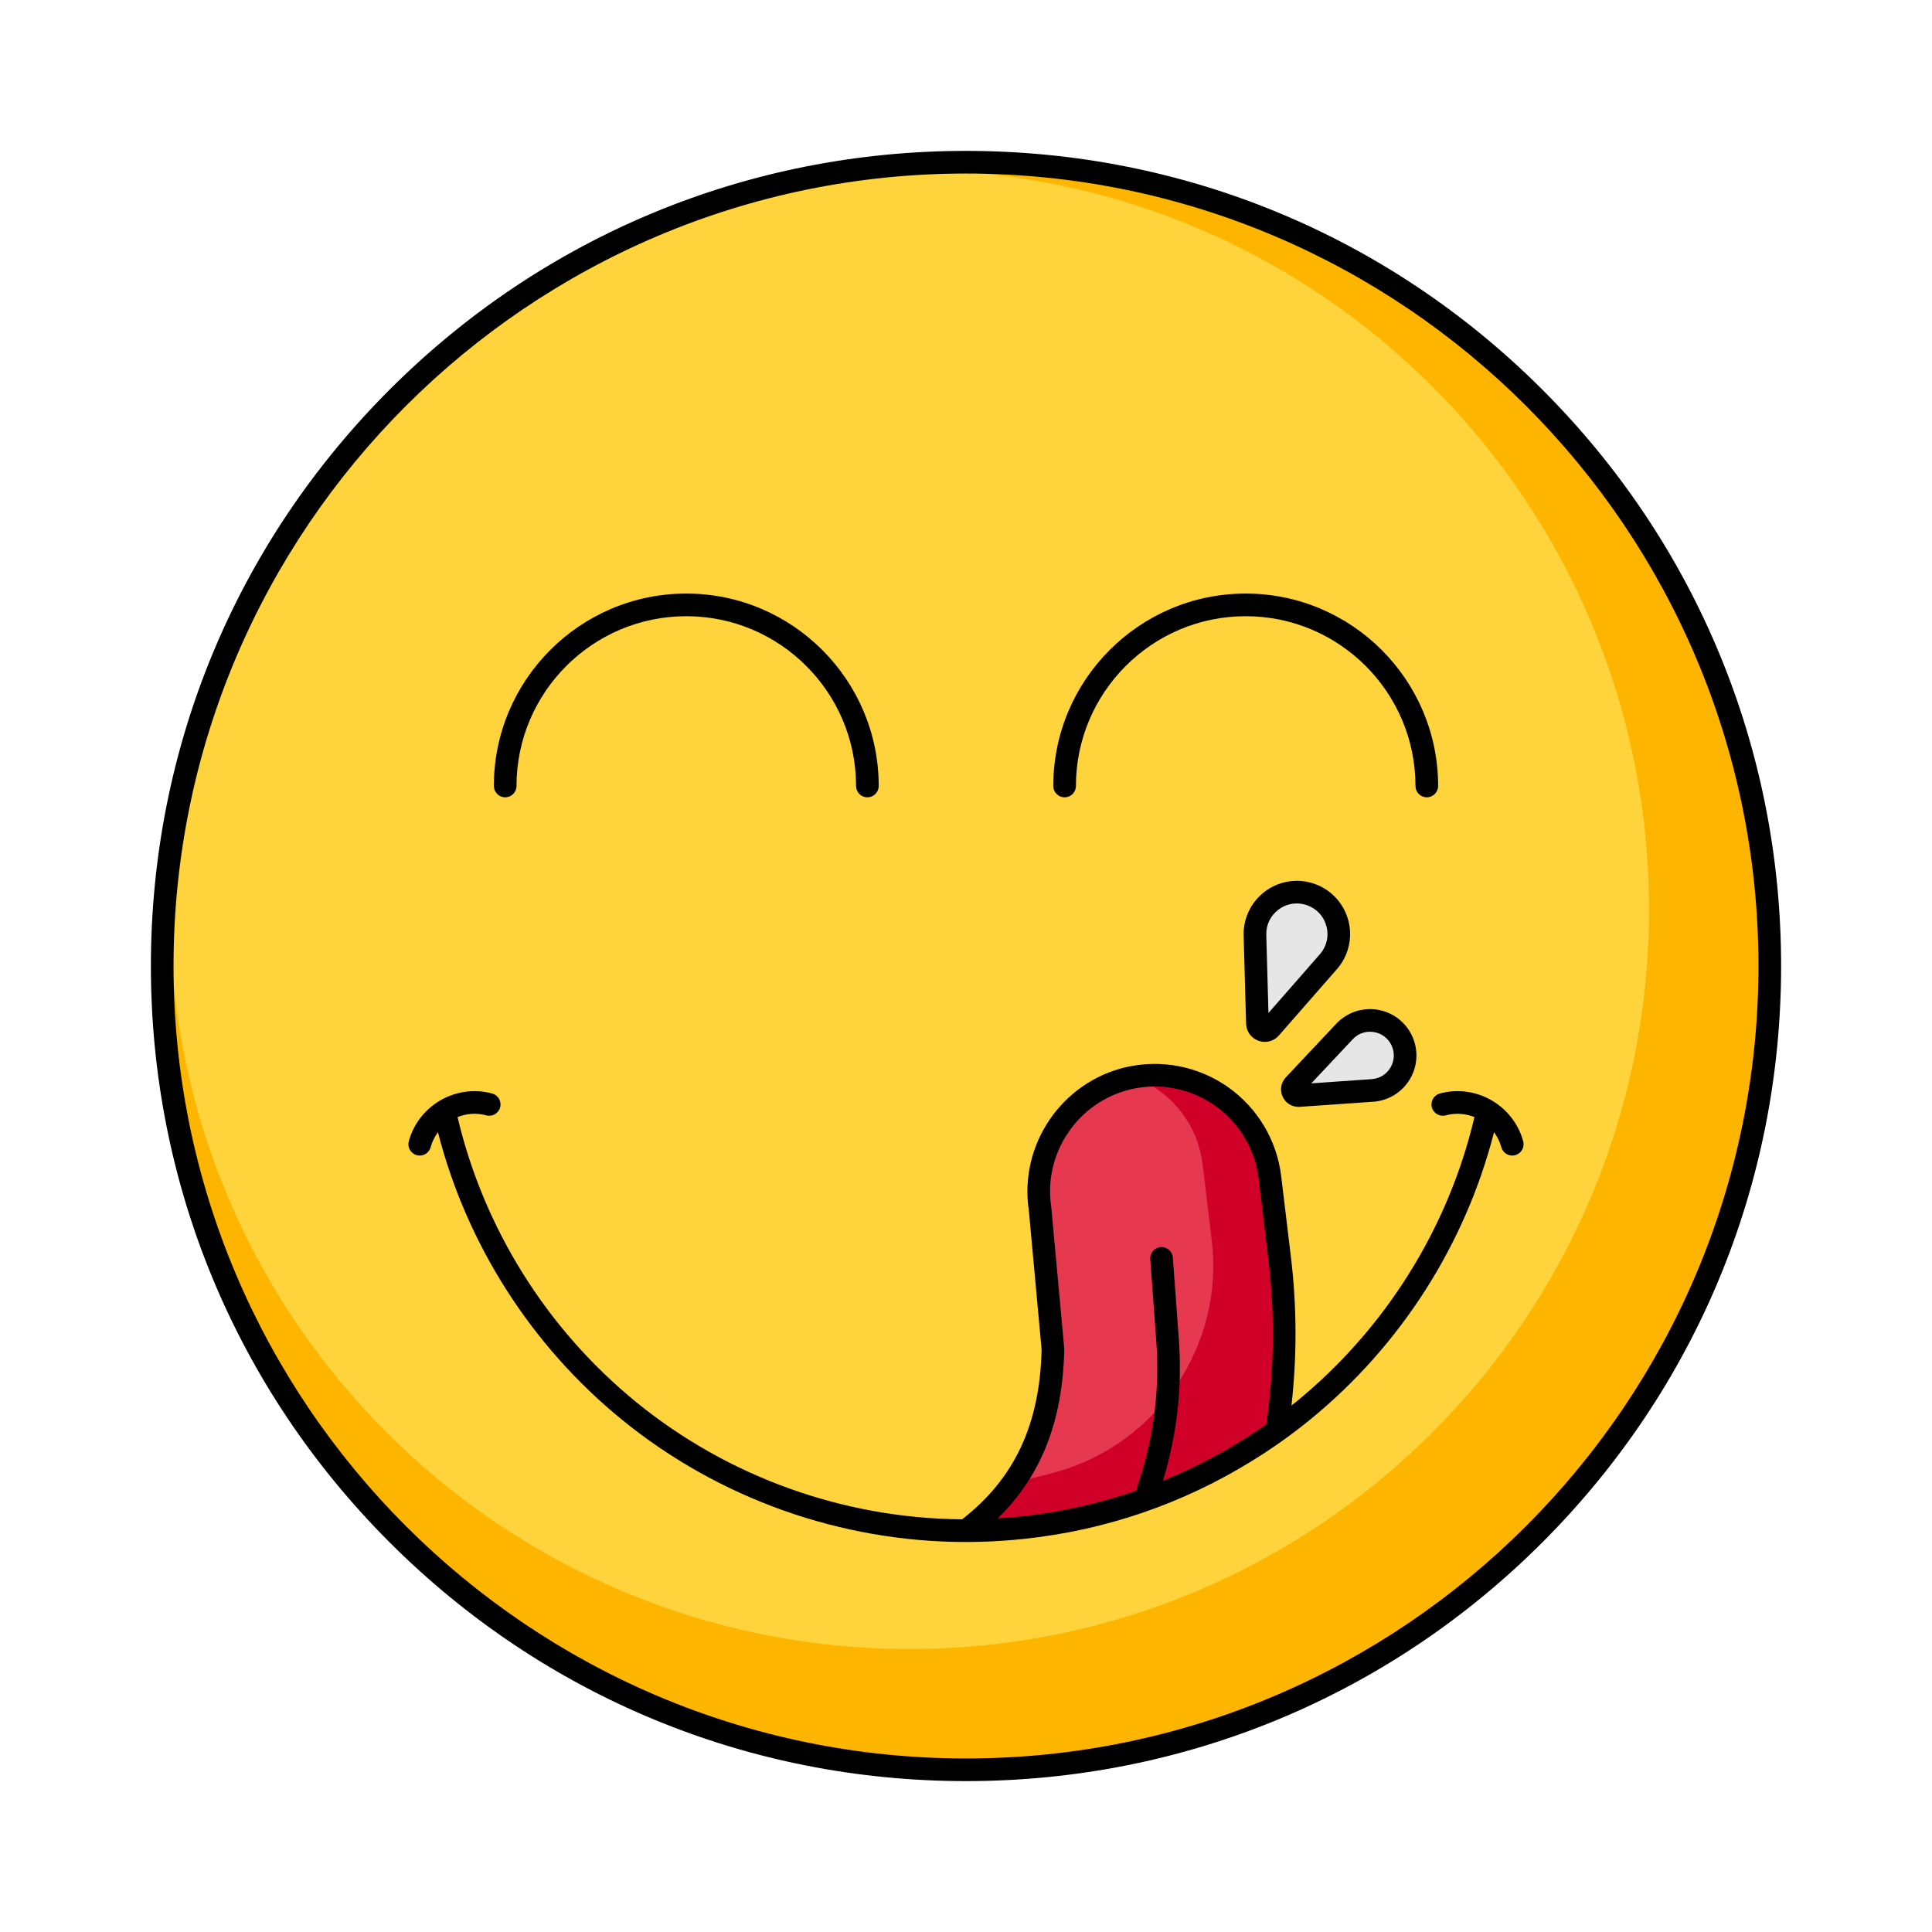 <svg viewBox="0 0 512 512" xmlns="http://www.w3.org/2000/svg" data-name="Layer 1" id="Layer_1">
  <defs>
    <style>
      .cls-1 {
        fill: #e6e6e6;
      }

      .cls-2 {
        fill: #e63950;
      }

      .cls-3 {
        fill: #feb500;
      }

      .cls-4 {
        fill: #fed33c;
      }

      .cls-5 {
        fill: #d10028;
      }
    </style>
  </defs>
  <circle r="213.011" cy="256" cx="256" class="cls-4"></circle>
  <path d="M256,42.989c-13.06,0-25.843,1.181-38.253,3.432,7.634-.904,15.398-1.382,23.276-1.382,108.239,0,195.984,87.745,195.984,195.984s-87.745,195.984-195.984,195.984S45.039,349.261,45.039,241.022c0-7.877,.478-15.641,1.382-23.276-2.251,12.411-3.432,25.194-3.432,38.253,0,117.643,95.368,213.011,213.011,213.011s213.011-95.368,213.011-213.011S373.643,42.989,256,42.989Z" class="cls-3"></path>
  <path d="M339.141,333.584l-2.596-21.57c-2.185-18.151-19.631-30.398-37.445-26.284-15.69,3.623-25.926,18.738-23.468,34.652l2.993,32.63c1.51,14.805-4.491,43.96-22.625,52.634,30.72,0,59.152-9.795,82.344-26.432,2.346-15.083,2.626-30.435,.797-45.629Z" class="cls-2"></path>
  <path d="M339.141,333.584l-2.596-21.57c-2.125-17.656-18.689-29.719-35.986-26.579,9.5,3.606,16.823,12.218,18.14,23.157l2.396,19.91c.017,.14,.034,.281,.05,.421,3.251,27.649-14.341,53.565-41.126,61.152-3.42,.969-6.898,1.802-10.426,2.493-3.439,5.652-7.922,10.366-13.592,13.078,30.72,0,59.152-9.795,82.344-26.432,2.346-15.083,2.626-30.435,.797-45.629Z" class="cls-5"></path>
  <path d="M344.24,290.331l19.483-1.355c6.526-.454,10.55-7.333,7.746-13.244v-0c-2.803-5.911-10.676-7.148-15.157-2.382l-13.378,14.229c-1.019,1.084-.179,2.854,1.305,2.751Z" class="cls-1"></path>
  <path d="M336.656,272.437l15.387-17.579c5.154-5.888,2.767-15.118-4.596-17.769h-0c-7.363-2.651-15.085,2.938-14.868,10.761l.649,23.354c.049,1.778,2.255,2.573,3.427,1.234Z" class="cls-1"></path>
  <g>
    <path d="M396.052,292.072c-.163-.129-.338-.243-.529-.337-4.054-2.426-9.043-3.278-13.953-1.945-1.599,.435-2.543,2.082-2.109,3.682,.434,1.599,2.083,2.543,3.681,2.109,2.615-.711,5.263-.483,7.603,.459-6.946,29.492-23.686,56.238-47.327,75.516-.386,.315-.778,.62-1.167,.93,1.466-13.058,1.436-26.231-.133-39.26l-2.596-21.569c-1.143-9.495-6.288-18.093-14.116-23.588-7.828-5.495-17.662-7.41-26.982-5.261-17.097,3.948-28.401,20.6-25.772,37.938l3.388,36.931c-.48,19.858-7.197,34.171-21.071,44.958-31.426-.236-62.067-11.247-86.387-31.079-23.643-19.279-40.383-46.026-47.328-75.519,2.34-.941,4.987-1.169,7.603-.456,1.598,.433,3.248-.511,3.681-2.109,.434-1.6-.51-3.247-2.109-3.682-4.919-1.334-9.916-.476-13.974,1.96-.179,.091-.345,.197-.5,.319-3.605,2.327-6.408,5.923-7.619,10.381-.434,1.6,.51,3.247,2.109,3.682,.263,.071,.528,.105,.788,.105,1.32,0,2.531-.879,2.893-2.215,.402-1.479,1.074-2.812,1.935-3.976,7.606,29.731,24.769,56.624,48.728,76.161,25.654,20.92,58.046,32.44,91.21,32.44,1.688,0,3.374-.038,5.058-.097,.318-.011,.637-.018,.954-.031,1.402-.059,2.8-.143,4.197-.243,.695-.048,1.389-.1,2.083-.158,.995-.085,1.988-.182,2.98-.288,21.599-2.26,42.226-9.313,60.702-20.781,.921-.569,1.837-1.147,2.746-1.737,.554-.361,1.104-.73,1.654-1.099,1.175-.786,2.342-1.584,3.494-2.406,.074-.053,.151-.102,.225-.155,.022-.016,.039-.037,.06-.053,2.403-1.722,4.759-3.519,7.058-5.394,23.959-19.536,41.121-46.428,48.727-76.159,.861,1.164,1.533,2.496,1.935,3.975,.362,1.336,1.572,2.215,2.893,2.215,.26,0,.525-.034,.788-.105,1.599-.435,2.543-2.082,2.109-3.682-1.209-4.454-4.009-8.049-7.611-10.376Zm-114.021,65.228l-3.412-37.192c-.005-.062-.013-.122-.022-.184-2.206-14.283,7.097-28.019,21.178-31.271,2.06-.476,4.149-.709,6.23-.709,5.66,0,11.249,1.731,15.956,5.035,6.436,4.518,10.666,11.587,11.606,19.394l2.596,21.569c1.74,14.458,1.541,29.1-.591,43.546-.277,.195-.556,.388-.834,.581-.631,.437-1.267,.865-1.904,1.292-7.772,5.181-16.036,9.554-24.652,13.056,3.734-12.17,5.164-24.776,4.228-37.48l-1.598-21.682c-.122-1.652-1.552-2.885-3.212-2.771-1.652,.122-2.893,1.561-2.771,3.213l1.598,21.682c.894,12.127-.493,24.161-4.12,35.768l-1.228,3.93c-10.667,3.673-21.784,6.056-33.092,7.045-.79,.067-1.581,.128-2.374,.182-.4,.028-.8,.056-1.201,.08,11.563-11.324,17.207-25.753,17.632-44.742,.003-.114-.001-.229-.012-.342Z"></path>
    <path d="M344.118,293.335c.109,0,.22-.004,.33-.011l19.483-1.355c4.055-.282,7.702-2.546,9.754-6.055,2.052-3.508,2.237-7.795,.495-11.467-1.742-3.673-5.179-6.243-9.195-6.874-4.015-.626-8.074,.762-10.858,3.723l-13.378,14.229c-1.316,1.4-1.634,3.427-.81,5.162,.776,1.635,2.392,2.647,4.179,2.647Zm14.381-17.93c1.21-1.288,2.827-1.983,4.545-1.983,.334,0,.671,.025,1.01,.079,2.085,.327,3.8,1.609,4.705,3.517,.904,1.907,.812,4.046-.253,5.867-1.066,1.822-2.885,2.951-4.991,3.098l-16.008,1.114,10.992-11.691Z"></path>
    <path d="M357.344,244.009c-1.168-4.519-4.488-8.161-8.88-9.742-4.391-1.582-9.27-.892-13.051,1.846-3.781,2.736-5.961,7.155-5.832,11.82l.649,23.354c.057,2.054,1.343,3.83,3.275,4.525,.556,.201,1.128,.298,1.692,.298,1.398,0,2.752-.596,3.715-1.696l15.387-17.579c3.074-3.512,4.212-8.307,3.043-12.825Zm-7.558,8.873l-13.632,15.574-.575-20.689c-.076-2.722,1.146-5.198,3.351-6.794,1.418-1.026,3.055-1.553,4.723-1.553,.927,0,1.864,.162,2.778,.491,2.562,.923,4.422,2.964,5.104,5.6s.044,5.322-1.749,7.371Z"></path>
    <path d="M133.881,211.293c1.657,0,3-1.343,3-3,0-24.81,20.184-44.993,44.993-44.993s44.993,20.184,44.993,44.993c0,1.657,1.343,3,3,3s3-1.343,3-3c0-28.118-22.875-50.993-50.993-50.993s-50.993,22.875-50.993,50.993c0,1.657,1.343,3,3,3Z"></path>
    <path d="M282.132,211.293c1.657,0,3-1.343,3-3,0-24.81,20.184-44.993,44.993-44.993s44.993,20.184,44.993,44.993c0,1.657,1.343,3,3,3s3-1.343,3-3c0-28.118-22.875-50.993-50.993-50.993s-50.993,22.875-50.993,50.993c0,1.657,1.343,3,3,3Z"></path>
    <path d="M408.743,103.258c-40.799-40.8-95.044-63.269-152.743-63.269s-111.944,22.469-152.743,63.269c-40.799,40.799-63.269,95.044-63.269,152.742s22.469,111.943,63.269,152.742c40.799,40.8,95.044,63.269,152.743,63.269s111.944-22.469,152.743-63.269c40.799-40.799,63.269-95.044,63.269-152.742s-22.469-111.943-63.269-152.742Zm-152.743,362.753c-115.801,0-210.011-94.21-210.011-210.011S140.199,45.989,256,45.989s210.011,94.21,210.011,210.011-94.21,210.011-210.011,210.011Z"></path>
  </g>
</svg>